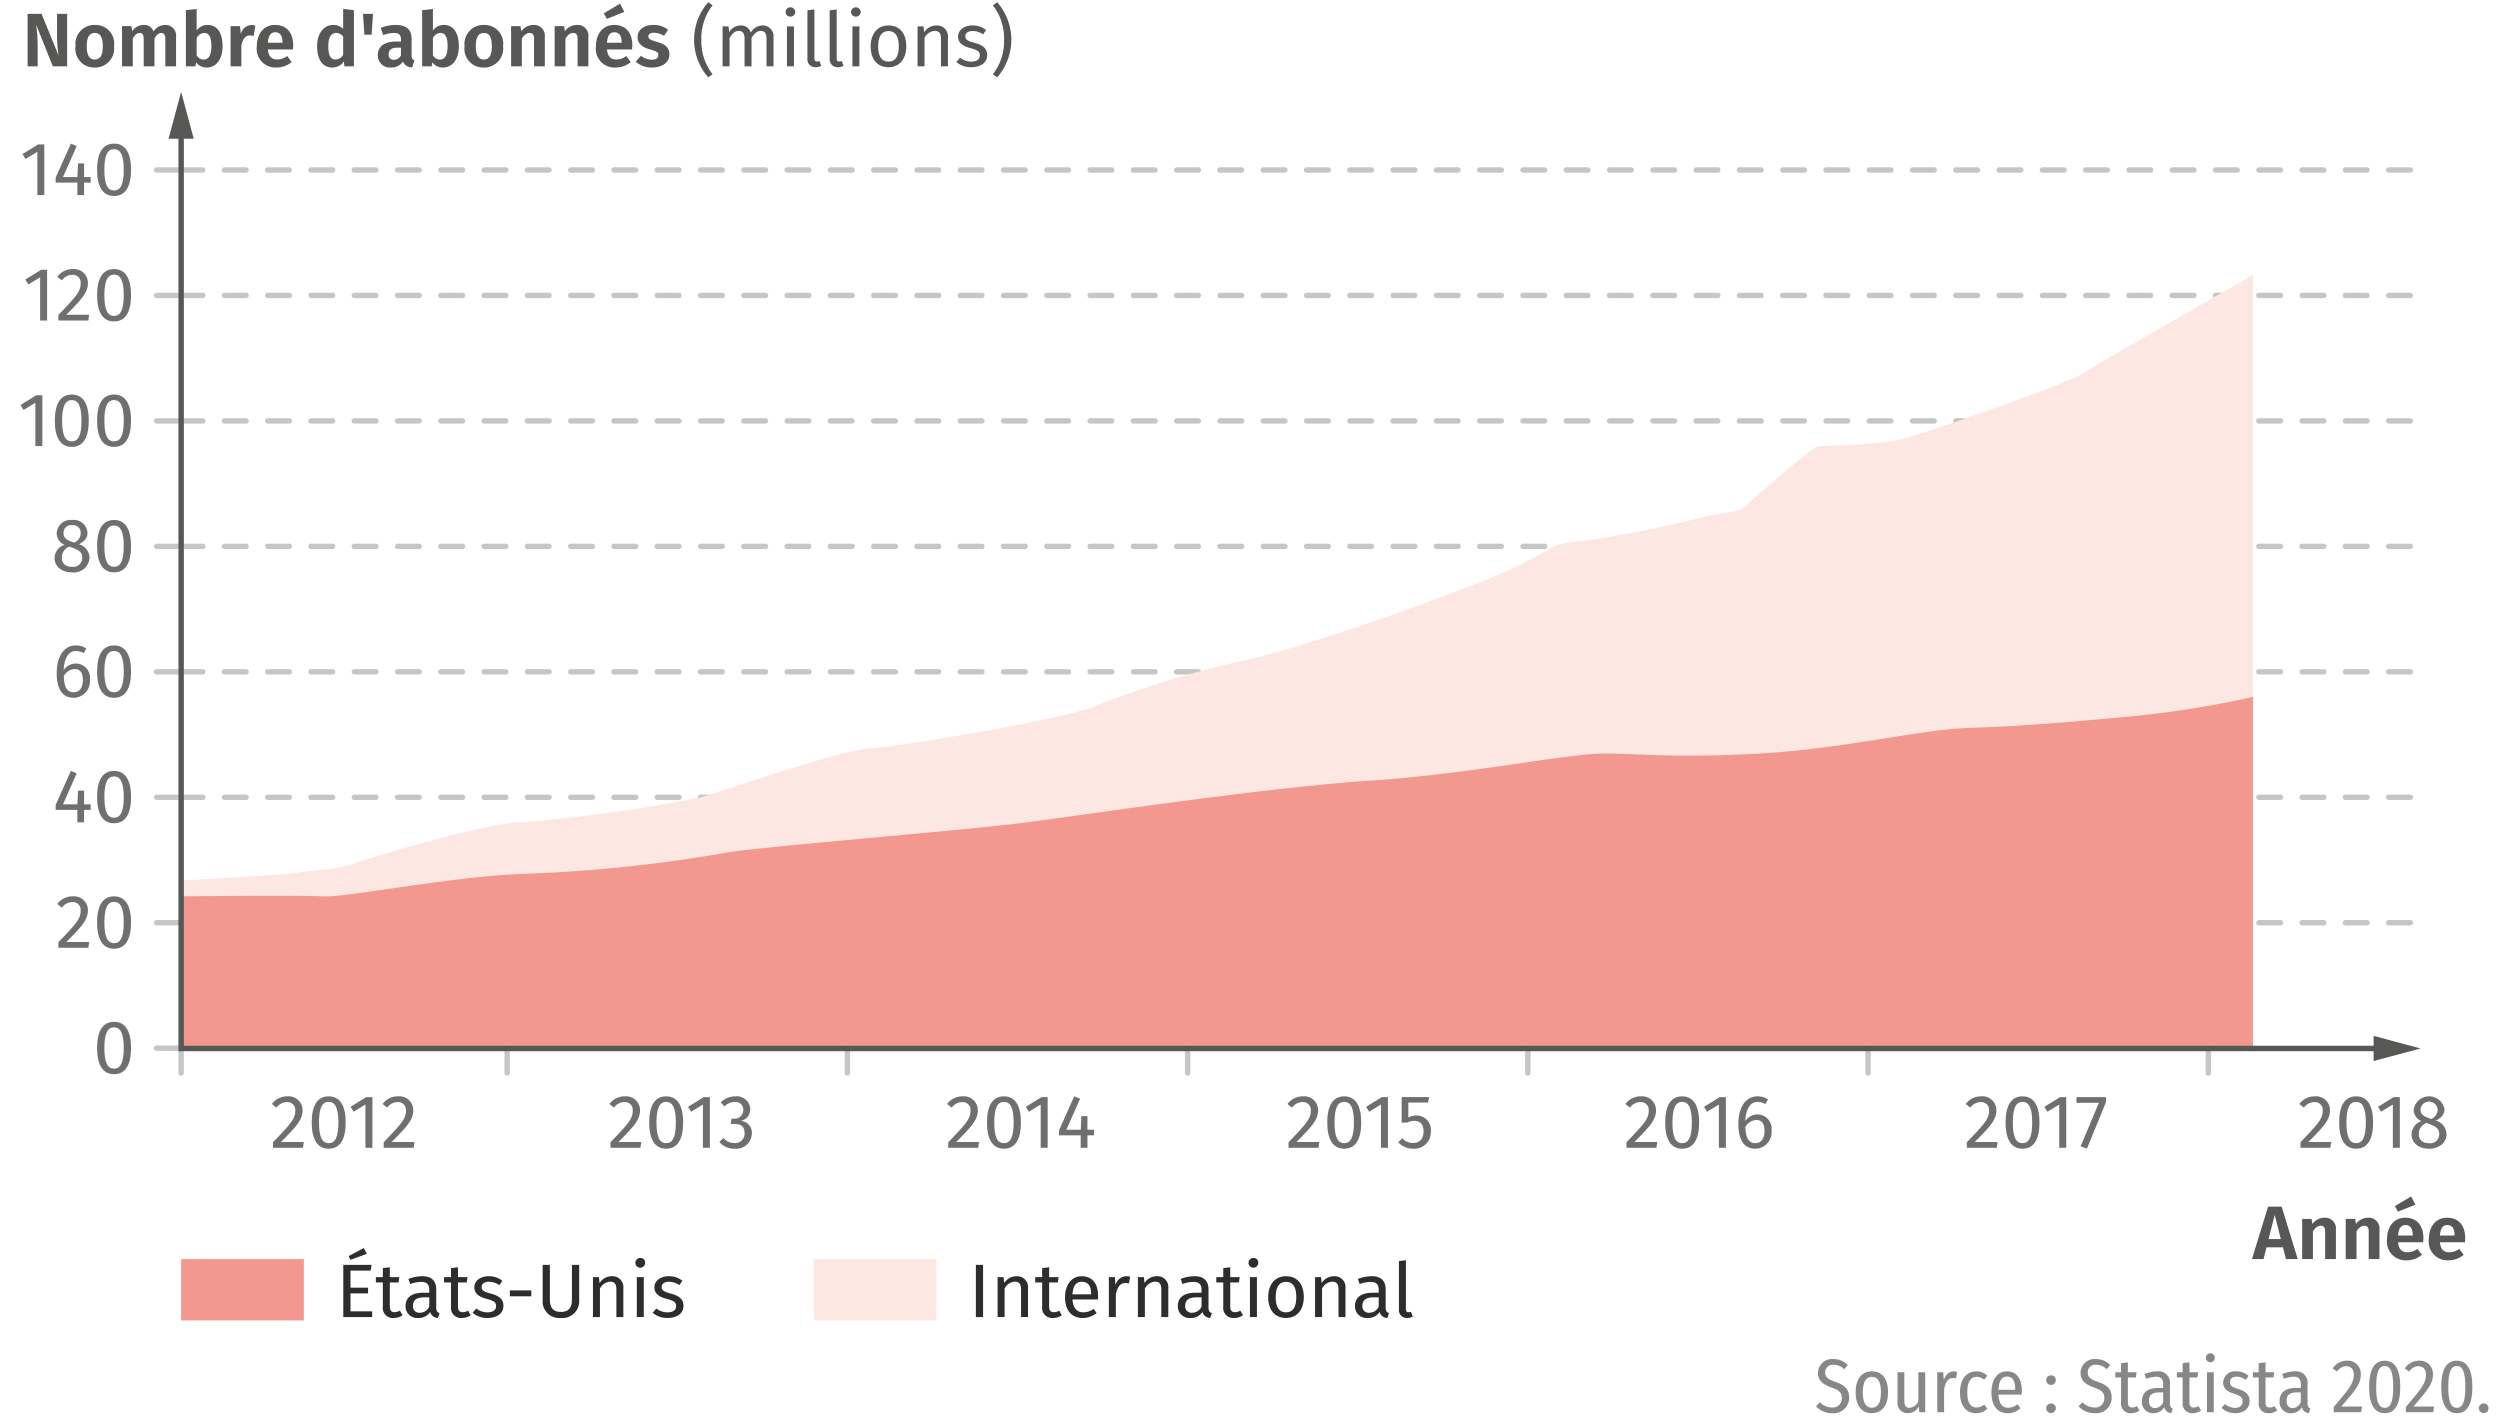 <svg xmlns="http://www.w3.org/2000/svg" viewBox="0 0 231.024 131.77"><g id="a3edcf47-5954-40a3-9c18-e22aac696e29" data-name="Calque 2"><line x1="16.739" y1="27.303" x2="223.683" y2="27.303" style="fill:none;stroke:#c6c6c6;stroke-linecap:round;stroke-miterlimit:10;stroke-width:0.5px;stroke-dasharray:2"/><line x1="16.739" y1="38.897" x2="223.683" y2="38.897" style="fill:none;stroke:#c6c6c6;stroke-linecap:round;stroke-miterlimit:10;stroke-width:0.5px;stroke-dasharray:2"/><line x1="16.739" y1="50.49" x2="223.683" y2="50.49" style="fill:none;stroke:#c6c6c6;stroke-linecap:round;stroke-miterlimit:10;stroke-width:0.5px;stroke-dasharray:2"/><line x1="16.739" y1="62.083" x2="223.683" y2="62.083" style="fill:none;stroke:#c6c6c6;stroke-linecap:round;stroke-miterlimit:10;stroke-width:0.5px;stroke-dasharray:2"/><line x1="16.739" y1="73.676" x2="223.683" y2="73.676" style="fill:none;stroke:#c6c6c6;stroke-linecap:round;stroke-miterlimit:10;stroke-width:0.5px;stroke-dasharray:2"/><line x1="16.739" y1="85.269" x2="223.683" y2="85.269" style="fill:none;stroke:#c6c6c6;stroke-linecap:round;stroke-miterlimit:10;stroke-width:0.5px;stroke-dasharray:2"/><line x1="16.739" y1="15.71" x2="223.683" y2="15.71" style="fill:none;stroke:#c6c6c6;stroke-linecap:round;stroke-miterlimit:10;stroke-width:0.5px;stroke-dasharray:2"/><path d="M16.739,81.371s9.179-.491,10.657-.726,3.841-.235,5.614-.927,12.351-3.739,15.128-3.724A148.055,148.055,0,0,0,64.802,73.676c1.832-.497,12.646-4.331,15.601-4.52s17.374-2.612,20.683-3.852a89.97,89.97,0,0,1,13.828-4.254c6.559-1.449,21.688-6.921,25.351-8.741s2.955-2.074,6.087-2.326a104.742,104.742,0,0,0,11.523-2.326,26.849,26.849,0,0,0,3.014-.566c.355-.251,6.5-5.846,7.209-5.877s5.614-.032,8.214-.786,14.714-4.966,16.251-5.972S208.199,25.404,208.199,25.404V96.888H16.739Z" style="fill:#fde7e2"/><path d="M16.739,82.834s11.062-.125,13.15,0,12.388-1.948,18.931-2.096A136.605,136.605,0,0,0,67.038,78.812c1.826-.444,22.288-2.085,27.855-2.819s22.411-3.252,31.598-3.844,18.374-2.517,21.715-2.517,6.504.444,14.388,0,14.87-2.221,19.381-2.369,8.269-.444,14.672-1.037A91.515,91.515,0,0,0,208.199,64.4V96.888H16.739Z" style="fill:#f3988e"/><path d="M27.961,102.594c0,.875-.56,1.499-1.996,2.935h2.108l-.077.539h-2.767v-.512c1.653-1.723,2.059-2.171,2.059-2.935a.722.722,0,0,0-.77-.777,1.194,1.194,0,0,0-.967.512l-.42-.336a1.731,1.731,0,0,1,1.421-.708A1.288,1.288,0,0,1,27.961,102.594Z" style="fill:#706f6f"/><path d="M31.944,103.729c0,1.555-.519,2.423-1.569,2.423-1.051,0-1.569-.868-1.569-2.423,0-1.556.518-2.417,1.569-2.417C31.426,101.312,31.944,102.181,31.944,103.729Zm-2.465,0c0,1.379.308,1.912.896,1.912.581,0,.896-.533.896-1.912,0-1.373-.315-1.905-.896-1.905C29.787,101.824,29.479,102.356,29.479,103.729Z" style="fill:#706f6f"/><path d="M34.414,106.068h-.645v-3.999l-1.092.665-.28-.455,1.45-.896h.567Z" style="fill:#706f6f"/><path d="M38.188,102.594c0,.875-.56,1.499-1.996,2.935h2.108l-.077.539h-2.767v-.512c1.653-1.723,2.059-2.171,2.059-2.935a.722.722,0,0,0-.77-.777,1.194,1.194,0,0,0-.967.512l-.42-.336a1.731,1.731,0,0,1,1.421-.708A1.288,1.288,0,0,1,38.188,102.594Z" style="fill:#706f6f"/><path d="M59.146,102.594c0,.875-.56,1.499-1.996,2.935H59.259l-.077.539H56.415v-.512c1.653-1.723,2.059-2.171,2.059-2.935a.722.722,0,0,0-.77-.777,1.194,1.194,0,0,0-.967.512l-.42-.336a1.731,1.731,0,0,1,1.421-.708A1.288,1.288,0,0,1,59.146,102.594Z" style="fill:#706f6f"/><path d="M63.13,103.729c0,1.555-.519,2.423-1.569,2.423-1.051,0-1.569-.868-1.569-2.423,0-1.556.518-2.417,1.569-2.417C62.611,101.312,63.13,102.181,63.13,103.729Zm-2.465,0c0,1.379.308,1.912.896,1.912.581,0,.896-.533.896-1.912,0-1.373-.315-1.905-.896-1.905C60.972,101.824,60.664,102.356,60.664,103.729Z" style="fill:#706f6f"/><path d="M65.6,106.068h-.645v-3.999l-1.092.665-.28-.455,1.45-.896h.567Z" style="fill:#706f6f"/><path d="M69.331,102.504a1.075,1.075,0,0,1-.91,1.078,1.08,1.08,0,0,1,1.058,1.135,1.453,1.453,0,0,1-1.597,1.436,1.767,1.767,0,0,1-1.408-.63l.385-.357a1.317,1.317,0,0,0,1.001.462.868.868,0,0,0,.946-.917c0-.645-.364-.841-.932-.841h-.35l.077-.497h.238a.788.788,0,0,0,.848-.826.699.699,0,0,0-.777-.715,1.321,1.321,0,0,0-.967.42l-.336-.385a1.894,1.894,0,0,1,1.337-.554A1.239,1.239,0,0,1,69.331,102.504Z" style="fill:#706f6f"/><path d="M90.36,102.594c0,.875-.56,1.499-1.996,2.935h2.108l-.077.539h-2.767v-.512c1.653-1.723,2.059-2.171,2.059-2.935a.722.722,0,0,0-.77-.777,1.194,1.194,0,0,0-.967.512l-.42-.336a1.731,1.731,0,0,1,1.421-.708A1.288,1.288,0,0,1,90.36,102.594Z" style="fill:#706f6f"/><path d="M94.344,103.729c0,1.555-.519,2.423-1.569,2.423-1.051,0-1.569-.868-1.569-2.423,0-1.556.518-2.417,1.569-2.417C93.825,101.312,94.344,102.181,94.344,103.729Zm-2.465,0c0,1.379.308,1.912.896,1.912.581,0,.896-.533.896-1.912,0-1.373-.315-1.905-.896-1.905C92.186,101.824,91.878,102.356,91.878,103.729Z" style="fill:#706f6f"/><path d="M96.814,106.068h-.645v-3.999l-1.092.665-.28-.455,1.45-.896h.567Z" style="fill:#706f6f"/><path d="M101.099,104.913h-.609v1.155H99.866v-1.155H97.863v-.463l1.408-3.138.539.225-1.268,2.864h1.331l.056-1.261h.561v1.261h.609Z" style="fill:#706f6f"/><path d="M121.805,102.594c0,.875-.561,1.499-1.996,2.935h2.108l-.077.539H119.074v-.512c1.653-1.723,2.059-2.171,2.059-2.935a.722.722,0,0,0-.77-.777,1.194,1.194,0,0,0-.967.512l-.42-.336a1.73,1.73,0,0,1,1.421-.708A1.288,1.288,0,0,1,121.805,102.594Z" style="fill:#706f6f"/><path d="M125.789,103.729c0,1.555-.519,2.423-1.569,2.423s-1.568-.868-1.568-2.423c0-1.556.518-2.417,1.568-2.417S125.789,102.181,125.789,103.729Zm-2.466,0c0,1.379.309,1.912.896,1.912.581,0,.896-.533.896-1.912,0-1.373-.315-1.905-.896-1.905C123.632,101.824,123.323,102.356,123.323,103.729Z" style="fill:#706f6f"/><path d="M128.259,106.068h-.645v-3.999l-1.092.665-.28-.455,1.449-.896h.567Z" style="fill:#706f6f"/><path d="M131.97,101.886h-1.828v1.38a1.619,1.619,0,0,1,.749-.182,1.318,1.318,0,0,1,1.331,1.484,1.526,1.526,0,0,1-1.625,1.583,1.834,1.834,0,0,1-1.387-.596l.379-.371a1.325,1.325,0,0,0,1.001.441c.589,0,.96-.385.96-1.071,0-.722-.371-.974-.854-.974a1.454,1.454,0,0,0-.666.161h-.504v-2.36h2.535Z" style="fill:#706f6f"/><path d="M153.033,102.594c0,.875-.561,1.499-1.996,2.935h2.108l-.077.539h-2.767v-.512c1.653-1.723,2.059-2.171,2.059-2.935a.722.722,0,0,0-.77-.777,1.194,1.194,0,0,0-.967.512l-.42-.336a1.73,1.73,0,0,1,1.421-.708A1.288,1.288,0,0,1,153.033,102.594Z" style="fill:#706f6f"/><path d="M157.016,103.729c0,1.555-.519,2.423-1.569,2.423s-1.568-.868-1.568-2.423c0-1.556.518-2.417,1.568-2.417S157.016,102.181,157.016,103.729Zm-2.466,0c0,1.379.309,1.912.896,1.912.581,0,.896-.533.896-1.912,0-1.373-.315-1.905-.896-1.905C154.859,101.824,154.551,102.356,154.551,103.729Z" style="fill:#706f6f"/><path d="M159.486,106.068h-.645v-3.999l-1.092.665-.28-.455,1.449-.896h.567Z" style="fill:#706f6f"/><path d="M163.708,104.478a1.53,1.53,0,0,1-1.491,1.674c-1.142,0-1.576-.938-1.576-2.283,0-1.534.666-2.557,1.772-2.557a1.694,1.694,0,0,1,.966.287l-.252.428a1.368,1.368,0,0,0-.721-.203c-.68,0-1.086.707-1.121,1.779a1.318,1.318,0,0,1,2.423.875Zm-.651.021c0-.743-.314-1.002-.756-1.002a1.208,1.208,0,0,0-1.009.645c.028,1.022.302,1.499.925,1.499C162.769,105.641,163.056,105.185,163.056,104.5Z" style="fill:#706f6f"/><path d="M184.485,102.594c0,.875-.56,1.499-1.995,2.935h2.107l-.077.539h-2.767v-.512c1.653-1.723,2.06-2.171,2.06-2.935a.723.723,0,0,0-.771-.777,1.194,1.194,0,0,0-.967.512l-.42-.336a1.732,1.732,0,0,1,1.422-.708A1.287,1.287,0,0,1,184.485,102.594Z" style="fill:#706f6f"/><path d="M188.469,103.729c0,1.555-.519,2.423-1.568,2.423-1.051,0-1.569-.868-1.569-2.423,0-1.556.519-2.417,1.569-2.417C187.95,101.312,188.469,102.181,188.469,103.729Zm-2.465,0c0,1.379.308,1.912.896,1.912.581,0,.896-.533.896-1.912,0-1.373-.315-1.905-.896-1.905C186.311,101.824,186.004,102.356,186.004,103.729Z" style="fill:#706f6f"/><path d="M190.939,106.068h-.645v-3.999l-1.093.665-.28-.455,1.45-.896h.567Z" style="fill:#706f6f"/><path d="M194.607,101.866l-1.751,4.272-.588-.196,1.688-4.034H191.884v-.525h2.724Z" style="fill:#706f6f"/><path d="M215.314,102.594c0,.875-.56,1.499-1.996,2.935h2.108l-.077.539h-2.767v-.512c1.653-1.723,2.06-2.171,2.06-2.935a.723.723,0,0,0-.77-.777,1.194,1.194,0,0,0-.967.512l-.42-.336a1.731,1.731,0,0,1,1.422-.708A1.287,1.287,0,0,1,215.314,102.594Z" style="fill:#706f6f"/><path d="M219.298,103.729c0,1.555-.519,2.423-1.568,2.423-1.051,0-1.569-.868-1.569-2.423,0-1.556.519-2.417,1.569-2.417C218.779,101.312,219.298,102.181,219.298,103.729Zm-2.465,0c0,1.379.308,1.912.896,1.912.581,0,.896-.533.896-1.912,0-1.373-.315-1.905-.896-1.905C217.14,101.824,216.833,102.356,216.833,103.729Z" style="fill:#706f6f"/><path d="M221.768,106.068h-.645v-3.999l-1.093.665-.28-.455,1.45-.896h.567Z" style="fill:#706f6f"/><path d="M226.081,104.814c0,.784-.672,1.338-1.625,1.338-.966,0-1.604-.554-1.604-1.323a1.29,1.29,0,0,1,.925-1.219,1.15,1.15,0,0,1-.729-1.093,1.444,1.444,0,0,1,2.844-.021c0,.477-.267.792-.799,1.058A1.333,1.333,0,0,1,226.081,104.814Zm-.672.007c0-.504-.267-.728-1.022-.987l-.176-.062a1.076,1.076,0,0,0-.687,1.058c0,.511.357.812.939.812A.83.83,0,0,0,225.409,104.821Zm-1.73-2.297c0,.483.329.658.869.833l.118.043a.94.94,0,0,0,.596-.883.795.795,0,0,0-1.583.007Z" style="fill:#706f6f"/><path d="M4.094,18.028H3.45v-3.999l-1.092.665L2.077,14.238,3.527,13.342h.567Z" style="fill:#706f6f"/><path d="M8.379,16.872H7.769v1.155H7.146V16.872H5.143v-.463L6.551,13.272l.539.225L5.822,16.361H7.153l.056-1.261h.561v1.261h.609Z" style="fill:#706f6f"/><path d="M12.11,15.689c0,1.555-.519,2.423-1.569,2.423-1.051,0-1.569-.868-1.569-2.423,0-1.556.518-2.417,1.569-2.417C11.591,13.272,12.11,14.141,12.11,15.689Zm-2.465,0c0,1.379.308,1.912.896,1.912.581,0,.896-.533.896-1.912,0-1.373-.315-1.905-.896-1.905C9.952,13.783,9.644,14.316,9.644,15.689Z" style="fill:#706f6f"/><path d="M170.752,126.152l-.337.379a1.365,1.365,0,0,0-.98-.414.694.694,0,0,0-.771.701c0,.406.196.623.946.882.77.273,1.268.603,1.268,1.457a1.43,1.43,0,0,1-1.562,1.436,1.996,1.996,0,0,1-1.498-.63l.35-.379a1.615,1.615,0,0,0,1.128.483.833.833,0,0,0,.903-.882c0-.477-.21-.708-.925-.953-.889-.314-1.274-.693-1.274-1.38a1.291,1.291,0,0,1,1.408-1.26A1.78,1.78,0,0,1,170.752,126.152Z" style="fill:#878787"/><path d="M174.475,128.653c0,1.197-.561,1.939-1.499,1.939s-1.499-.721-1.499-1.933c0-1.219.567-1.934,1.506-1.934S174.475,127.399,174.475,128.653Zm-2.332.007c0,1.001.294,1.429.833,1.429s.841-.428.841-1.436c0-1.002-.302-1.422-.834-1.422C172.444,127.231,172.143,127.651,172.143,128.66Z" style="fill:#878787"/><path d="M177.905,130.502h-.547l-.034-.554a1.141,1.141,0,0,1-1.03.645.937.937,0,0,1-.945-1.064v-2.718h.631v2.662c0,.427.16.623.49.623a.962.962,0,0,0,.805-.623v-2.662h.631Z" style="fill:#878787"/><path d="M180.859,126.776l-.112.609a.905.905,0,0,0-.287-.043c-.428,0-.665.351-.806,1.03v2.129h-.63v-3.691h.546l.057.735c.182-.539.482-.812.91-.812A1.15,1.15,0,0,1,180.859,126.776Z" style="fill:#878787"/><path d="M183.638,127.126l-.287.378a1.036,1.036,0,0,0-.693-.266c-.525,0-.861.42-.861,1.442,0,1.009.343,1.387.854,1.387a1.091,1.091,0,0,0,.707-.272l.287.385a1.461,1.461,0,0,1-1.016.413c-.924,0-1.506-.658-1.506-1.905,0-1.218.589-1.961,1.499-1.961A1.393,1.393,0,0,1,183.638,127.126Z" style="fill:#878787"/><path d="M186.823,128.877H184.679c.05.903.393,1.212.89,1.212a1.32,1.32,0,0,0,.869-.329l.272.371a1.679,1.679,0,0,1-1.177.462c-.945,0-1.506-.7-1.506-1.897,0-1.191.532-1.969,1.429-1.969.89,0,1.38.651,1.38,1.821C186.837,128.667,186.83,128.786,186.823,128.877Zm-.603-.519c0-.756-.238-1.148-.756-1.148-.441,0-.743.322-.785,1.219h1.541Z" style="fill:#878787"/><path d="M189.979,127.539a.445.445,0,1,1-.89,0,.445.445,0,1,1,.89,0Zm0,2.599a.445.445,0,1,1-.448-.448A.439.439,0,0,1,189.979,130.137Z" style="fill:#878787"/><path d="M195.013,126.152l-.337.379a1.365,1.365,0,0,0-.98-.414.694.694,0,0,0-.77.701c0,.406.196.623.946.882.77.273,1.268.603,1.268,1.457a1.43,1.43,0,0,1-1.562,1.436,1.996,1.996,0,0,1-1.498-.63l.35-.379a1.615,1.615,0,0,0,1.128.483.833.833,0,0,0,.903-.882c0-.477-.21-.708-.925-.953-.889-.314-1.274-.693-1.274-1.38a1.291,1.291,0,0,1,1.408-1.26A1.78,1.78,0,0,1,195.013,126.152Z" style="fill:#878787"/><path d="M197.708,130.341a1.302,1.302,0,0,1-.77.252.875.875,0,0,1-.932-.987v-2.312h-.532v-.483h.532v-.84l.63-.077v.917h.806l-.07.483h-.735v2.305c0,.308.119.469.399.469a.812.812,0,0,0,.441-.133Z" style="fill:#878787"/><path d="M200.781,130.159l-.133.427a.693.693,0,0,1-.651-.554,1.117,1.117,0,0,1-.995.561,1.019,1.019,0,0,1-1.064-1.12c0-.785.532-1.212,1.485-1.212h.476v-.309c0-.518-.203-.728-.672-.728a2.502,2.502,0,0,0-.896.195l-.154-.44a3.043,3.043,0,0,1,1.148-.253,1.062,1.062,0,0,1,1.198,1.198v1.736C200.522,129.976,200.613,130.082,200.781,130.159Zm-.883-.617v-.868h-.398c-.609,0-.918.252-.918.764,0,.448.21.68.561.68A.818.818,0,0,0,199.898,129.542Z" style="fill:#878787"/><path d="M203.398,130.341a1.302,1.302,0,0,1-.77.252.875.875,0,0,1-.932-.987v-2.312h-.532v-.483h.532v-.84l.63-.077v.917h.806l-.07.483H202.326v2.305c0,.308.119.469.399.469a.812.812,0,0,0,.441-.133Z" style="fill:#878787"/><path d="M204.672,125.494a.414.414,0,0,1-.827,0,.414.414,0,1,1,.827,0Zm-.099,5.008h-.63v-3.691h.63Z" style="fill:#878787"/><path d="M207.788,127.147l-.267.371a1.384,1.384,0,0,0-.84-.302c-.371,0-.609.189-.609.505,0,.308.175.448.749.63.7.225,1.064.512,1.064,1.128,0,.722-.602,1.113-1.323,1.113a1.777,1.777,0,0,1-1.268-.497l.322-.351a1.42,1.42,0,0,0,.932.357c.413,0,.686-.21.686-.581,0-.378-.161-.525-.805-.729-.708-.231-.988-.539-.988-1.044a1.092,1.092,0,0,1,1.212-1.022A1.678,1.678,0,0,1,207.788,127.147Z" style="fill:#878787"/><path d="M210.427,130.341a1.302,1.302,0,0,1-.77.252.875.875,0,0,1-.932-.987v-2.312h-.532v-.483h.532v-.84l.63-.077v.917H210.16l-.07.483h-.735v2.305c0,.308.119.469.399.469a.812.812,0,0,0,.441-.133Z" style="fill:#878787"/><path d="M213.5,130.159l-.133.427a.693.693,0,0,1-.651-.554,1.117,1.117,0,0,1-.995.561,1.019,1.019,0,0,1-1.064-1.12c0-.785.532-1.212,1.485-1.212h.476v-.309c0-.518-.203-.728-.672-.728a2.502,2.502,0,0,0-.896.195l-.154-.44a3.043,3.043,0,0,1,1.148-.253,1.062,1.062,0,0,1,1.198,1.198v1.736C213.241,129.976,213.332,130.082,213.5,130.159Zm-.883-.617v-.868h-.398c-.609,0-.918.252-.918.764,0,.448.21.68.561.68A.818.818,0,0,0,212.617,129.542Z" style="fill:#878787"/><path d="M218.162,126.993c0,.868-.456,1.449-1.814,2.983h1.919l-.077.525H215.661v-.49c1.499-1.744,1.85-2.221,1.85-2.983,0-.497-.267-.777-.687-.777a1.055,1.055,0,0,0-.861.497l-.399-.294a1.55,1.55,0,0,1,1.31-.715A1.205,1.205,0,0,1,218.162,126.993Z" style="fill:#878787"/><path d="M221.808,128.163c0,1.632-.497,2.43-1.436,2.43-.945,0-1.443-.806-1.443-2.43,0-1.632.498-2.424,1.443-2.424C221.311,125.739,221.808,126.545,221.808,128.163Zm-2.228,0c0,1.429.267,1.933.792,1.933.519,0,.784-.497.784-1.933,0-1.437-.266-1.927-.784-1.927C219.847,126.236,219.581,126.734,219.581,128.163Z" style="fill:#878787"/><path d="M224.826,126.993c0,.868-.456,1.449-1.814,2.983h1.919l-.077.525H222.325v-.49c1.499-1.744,1.85-2.221,1.85-2.983,0-.497-.267-.777-.687-.777a1.055,1.055,0,0,0-.861.497l-.399-.294a1.55,1.55,0,0,1,1.31-.715A1.205,1.205,0,0,1,224.826,126.993Z" style="fill:#878787"/><path d="M228.472,128.163c0,1.632-.497,2.43-1.436,2.43-.945,0-1.443-.806-1.443-2.43,0-1.632.498-2.424,1.443-2.424C227.975,125.739,228.472,126.545,228.472,128.163Zm-2.228,0c0,1.429.267,1.933.792,1.933.519,0,.784-.497.784-1.933,0-1.437-.266-1.927-.784-1.927C226.512,126.236,226.245,126.734,226.245,128.163Z" style="fill:#878787"/><path d="M229.962,130.137a.445.445,0,1,1-.448-.448A.439.439,0,0,1,229.962,130.137Z" style="fill:#878787"/><path d="M6.205,6.128H4.881l-1.541-3.845a14.052,14.052,0,0,1,.14,1.961V6.128H2.549V1.281h1.296L5.413,5.134a12.068,12.068,0,0,1-.14-1.724V1.281h.932Z" style="fill:#575756"/><path d="M10.538,4.272A1.755,1.755,0,0,1,8.759,6.24,1.731,1.731,0,0,1,6.98,4.272,1.752,1.752,0,0,1,8.765,2.304,1.726,1.726,0,0,1,10.538,4.272Zm-2.521,0c0,.854.252,1.227.742,1.227s.742-.379.742-1.227c0-.855-.252-1.226-.735-1.226C8.268,3.046,8.016,3.425,8.016,4.272Z" style="fill:#575756"/><path d="M16.271,3.425V6.128h-.994V3.593c0-.428-.168-.547-.364-.547-.273,0-.455.189-.638.519V6.128h-.994V3.593c0-.428-.168-.547-.364-.547-.273,0-.462.189-.645.519V6.128h-.994V2.416h.868l.07.469a1.278,1.278,0,0,1,1.078-.581.9.9,0,0,1,.89.609,1.303,1.303,0,0,1,1.106-.609A.988.988,0,0,1,16.271,3.425Z" style="fill:#575756"/><path d="M20.568,4.272c0,1.149-.554,1.969-1.478,1.969A1.198,1.198,0,0,1,18.117,5.757l-.057.371h-.882V.939l.994-.112V2.816a1.245,1.245,0,0,1,1.016-.512C20.063,2.304,20.568,3.032,20.568,4.272Zm-1.037,0c0-.966-.279-1.232-.672-1.232a.82.82,0,0,0-.687.483v1.583a.75.75,0,0,0,.638.399C19.237,5.505,19.531,5.176,19.531,4.272Z" style="fill:#575756"/><path d="M23.598,2.367l-.161.959a1.375,1.375,0,0,0-.336-.049c-.455,0-.673.343-.799.952V6.128h-.994V2.416h.868l.084.722a1.065,1.065,0,0,1,.967-.827A1.282,1.282,0,0,1,23.598,2.367Z" style="fill:#575756"/><path d="M27.072,4.573H24.754c.069.714.406.925.882.925a1.503,1.503,0,0,0,.903-.322l.414.56a2.187,2.187,0,0,1-1.408.505,1.73,1.73,0,0,1-1.813-1.947c0-1.121.602-1.989,1.688-1.989,1.051,0,1.674.7,1.674,1.884C27.093,4.314,27.079,4.468,27.072,4.573Zm-.967-.665c0-.561-.189-.925-.666-.925-.392,0-.63.259-.686.967h1.352Z" style="fill:#575756"/><path d="M32.706.939V6.128h-.875l-.057-.455a1.249,1.249,0,0,1-1.064.567c-.932,0-1.407-.784-1.407-1.969,0-1.148.588-1.968,1.505-1.968a1.275,1.275,0,0,1,.904.371V.826ZM31.712,5.05V3.39a.808.808,0,0,0-.645-.351c-.435,0-.729.364-.729,1.232,0,.932.266,1.227.665,1.227A.823.823,0,0,0,31.712,5.05Z" style="fill:#575756"/><path d="M33.545,1.281h.924l-.126,1.926h-.672Z" style="fill:#575756"/><path d="M38.299,5.568l-.21.658a.896.896,0,0,1-.854-.539,1.267,1.267,0,0,1-1.114.554A1.111,1.111,0,0,1,34.916,5.092c0-.812.616-1.254,1.709-1.254h.427V3.655c0-.462-.196-.609-.658-.609a3.351,3.351,0,0,0-.98.196l-.231-.665a3.853,3.853,0,0,1,1.373-.273c1.029,0,1.478.455,1.478,1.296v1.499C38.032,5.4,38.124,5.505,38.299,5.568Zm-1.247-.455v-.707h-.322c-.546,0-.812.196-.812.602a.453.453,0,0,0,.483.519A.723.723,0,0,0,37.052,5.113Z" style="fill:#575756"/><path d="M42.401,4.272c0,1.149-.554,1.969-1.478,1.969A1.198,1.198,0,0,1,39.95,5.757l-.057.371h-.882V.939l.994-.112V2.816a1.245,1.245,0,0,1,1.016-.512C41.897,2.304,42.401,3.032,42.401,4.272Zm-1.037,0c0-.966-.279-1.232-.672-1.232a.82.82,0,0,0-.687.483v1.583a.75.75,0,0,0,.638.399C41.07,5.505,41.364,5.176,41.364,4.272Z" style="fill:#575756"/><path d="M46.489,4.272a1.755,1.755,0,0,1-1.779,1.969A1.731,1.731,0,0,1,42.931,4.272a1.752,1.752,0,0,1,1.785-1.968A1.726,1.726,0,0,1,46.489,4.272Zm-2.521,0c0,.854.252,1.227.742,1.227s.742-.379.742-1.227c0-.855-.252-1.226-.735-1.226C44.22,3.046,43.968,3.425,43.968,4.272Z" style="fill:#575756"/><path d="M50.346,3.425V6.128h-.994V3.593c0-.428-.161-.547-.406-.547-.287,0-.512.189-.722.519V6.128h-.994V2.416h.868l.077.469a1.384,1.384,0,0,1,1.128-.581A.997.997,0,0,1,50.346,3.425Z" style="fill:#575756"/><path d="M54.371,3.425V6.128h-.994V3.593c0-.428-.161-.547-.406-.547-.287,0-.512.189-.722.519V6.128H51.255V2.416h.868L52.2,2.885a1.384,1.384,0,0,1,1.128-.581A.997.997,0,0,1,54.371,3.425Z" style="fill:#575756"/><path d="M58.41,4.573H56.092c.069.714.406.925.882.925a1.503,1.503,0,0,0,.903-.322l.414.56a2.187,2.187,0,0,1-1.408.505,1.73,1.73,0,0,1-1.813-1.947c0-1.121.602-1.989,1.688-1.989,1.051,0,1.674.7,1.674,1.884C58.43,4.314,58.417,4.468,58.41,4.573ZM56.077,1.743l-.28-.511,1.499-.896.393.764Zm1.366,2.165c0-.561-.189-.925-.666-.925-.392,0-.637.266-.686.967h1.352Z" style="fill:#575756"/><path d="M61.734,2.752l-.378.567a1.712,1.712,0,0,0-.925-.294c-.329,0-.511.133-.511.336,0,.217.126.315.777.504.742.203,1.162.512,1.162,1.17,0,.771-.721,1.205-1.604,1.205A2.203,2.203,0,0,1,58.744,5.701l.49-.547a1.635,1.635,0,0,0,.994.364c.371,0,.609-.154.609-.406,0-.28-.133-.371-.819-.561-.749-.21-1.1-.581-1.1-1.142,0-.63.574-1.106,1.471-1.106A2.11,2.11,0,0,1,61.734,2.752Z" style="fill:#575756"/><path d="M65.85.49A4.93,4.93,0,0,0,64.813,3.677,4.945,4.945,0,0,0,65.85,6.863l-.406.28a5.264,5.264,0,0,1,0-6.934Z" style="fill:#575756"/><path d="M71.479,3.481V6.128h-.645V3.571c0-.553-.237-.714-.518-.714-.399,0-.616.259-.869.651V6.128H68.805V3.571c0-.553-.238-.714-.519-.714-.399,0-.623.259-.868.651V6.128h-.645V2.437H67.326l.057.54a1.234,1.234,0,0,1,1.064-.624.931.931,0,0,1,.932.666,1.28,1.28,0,0,1,1.1-.666A1.001,1.001,0,0,1,71.479,3.481Z" style="fill:#575756"/><path d="M73.494,1.107a.452.452,0,0,1-.903,0,.452.452,0,0,1,.903,0Zm-.126,5.021h-.645V2.437H73.368Z" style="fill:#575756"/><path d="M74.613,5.4V.952l.645-.077V5.386c0,.196.062.294.23.294a.625.625,0,0,0,.238-.042l.168.448a1.08,1.08,0,0,1-.511.126A.726.726,0,0,1,74.613,5.4Z" style="fill:#575756"/><path d="M76.671,5.4V.952l.645-.077V5.386c0,.196.062.294.23.294a.622.622,0,0,0,.238-.042l.168.448a1.08,1.08,0,0,1-.511.126A.726.726,0,0,1,76.671,5.4Z" style="fill:#575756"/><path d="M79.542,1.107a.452.452,0,0,1-.903,0,.452.452,0,0,1,.903,0Zm-.126,5.021H78.771V2.437h.645Z" style="fill:#575756"/><path d="M83.75,4.28c0,1.142-.603,1.933-1.646,1.933-1.051,0-1.646-.756-1.646-1.926,0-1.142.603-1.934,1.652-1.934C83.161,2.353,83.75,3.11,83.75,4.28Zm-2.599.007c0,.959.336,1.407.952,1.407s.953-.448.953-1.414c0-.96-.337-1.408-.946-1.408C81.494,2.871,81.151,3.32,81.151,4.286Z" style="fill:#575756"/><path d="M87.599,3.481V6.128h-.645V3.571c0-.553-.225-.714-.581-.714a1.116,1.116,0,0,0-.938.651V6.128h-.645V2.437h.553l.057.547a1.34,1.34,0,0,1,1.127-.631A1.011,1.011,0,0,1,87.599,3.481Z" style="fill:#575756"/><path d="M91.12,2.774l-.273.406a1.697,1.697,0,0,0-.96-.315c-.42,0-.679.189-.679.483,0,.301.196.441.791.595.777.196,1.226.505,1.226,1.149,0,.77-.707,1.12-1.456,1.12a2.047,2.047,0,0,1-1.395-.483l.344-.392a1.674,1.674,0,0,0,1.036.356c.483,0,.792-.21.792-.56,0-.364-.183-.505-.896-.693C88.85,4.23,88.535,3.887,88.535,3.368c0-.588.567-1.016,1.331-1.016A1.959,1.959,0,0,1,91.12,2.774Z" style="fill:#575756"/><path d="M93.458,3.677a5.305,5.305,0,0,1-1.303,3.467l-.406-.28A4.951,4.951,0,0,0,92.785,3.677,4.935,4.935,0,0,0,91.749.49l.406-.28A5.305,5.305,0,0,1,93.458,3.677Z" style="fill:#575756"/><path d="M210.966,115.266H209.446l-.273,1.086h-1.071l1.492-4.847h1.254l1.484,4.847h-1.093Zm-.195-.763-.567-2.234-.567,2.234Z" style="fill:#575756"/><path d="M215.859,113.649v2.703h-.994v-2.535c0-.428-.161-.547-.406-.547-.287,0-.512.189-.722.519v2.563H212.743v-3.712h.868l.077.469a1.384,1.384,0,0,1,1.128-.581A.997.997,0,0,1,215.859,113.649Z" style="fill:#575756"/><path d="M219.885,113.649v2.703h-.994v-2.535c0-.428-.161-.547-.406-.547-.288,0-.512.189-.722.519v2.563h-.995v-3.712h.869l.077.469a1.384,1.384,0,0,1,1.127-.581A.998.998,0,0,1,219.885,113.649Z" style="fill:#575756"/><path d="M223.924,114.798h-2.318c.07.714.406.925.883.925a1.507,1.507,0,0,0,.903-.322l.413.56a2.185,2.185,0,0,1-1.408.505,1.73,1.73,0,0,1-1.813-1.947c0-1.121.603-1.989,1.688-1.989,1.051,0,1.674.7,1.674,1.884C223.944,114.538,223.93,114.692,223.924,114.798Zm-2.332-2.83-.28-.511,1.498-.896.393.764Zm1.365,2.165c0-.561-.189-.925-.665-.925-.393,0-.638.266-.687.967h1.352Z" style="fill:#575756"/><path d="M227.787,114.798h-2.318c.07.714.406.925.883.925a1.505,1.505,0,0,0,.903-.322l.413.56a2.184,2.184,0,0,1-1.407.505,1.731,1.731,0,0,1-1.814-1.947c0-1.121.603-1.989,1.688-1.989,1.05,0,1.674.7,1.674,1.884C227.808,114.538,227.794,114.692,227.787,114.798Zm-.966-.665c0-.561-.189-.925-.666-.925-.392,0-.63.259-.687.967h1.353Z" style="fill:#575756"/><line x1="14.471" y1="15.71" x2="16.739" y2="15.71" style="fill:none;stroke:#c6c6c6;stroke-linecap:round;stroke-miterlimit:10;stroke-width:0.5px"/><path d="M3.912,41.215H3.268v-3.999l-1.092.665-.28-.455L3.345,36.529h.567Z" style="fill:#706f6f"/><path d="M8.204,38.876c0,1.555-.519,2.423-1.569,2.423-1.051,0-1.569-.868-1.569-2.423,0-1.556.518-2.417,1.569-2.417C7.685,36.459,8.204,37.328,8.204,38.876Zm-2.465,0c0,1.379.308,1.912.896,1.912.581,0,.896-.533.896-1.912,0-1.373-.315-1.905-.896-1.905C6.047,36.97,5.739,37.503,5.739,38.876Z" style="fill:#706f6f"/><path d="M12.11,38.876c0,1.555-.519,2.423-1.569,2.423-1.051,0-1.569-.868-1.569-2.423,0-1.556.518-2.417,1.569-2.417C11.592,36.459,12.11,37.328,12.11,38.876Zm-2.465,0c0,1.379.308,1.912.896,1.912.581,0,.896-.533.896-1.912,0-1.373-.315-1.905-.896-1.905C9.953,36.97,9.645,37.503,9.645,38.876Z" style="fill:#706f6f"/><line x1="14.471" y1="38.897" x2="16.739" y2="38.897" style="fill:none;stroke:#c6c6c6;stroke-linecap:round;stroke-miterlimit:10;stroke-width:0.5px"/><path d="M4.353,29.621H3.709v-3.999l-1.092.665-.28-.455L3.786,24.935h.567Z" style="fill:#706f6f"/><path d="M8.126,26.147c0,.875-.56,1.499-1.996,2.935H8.239l-.077.539H5.395V29.109c1.653-1.723,2.059-2.171,2.059-2.935a.722.722,0,0,0-.77-.777,1.194,1.194,0,0,0-.967.512L5.297,25.573a1.731,1.731,0,0,1,1.421-.708A1.288,1.288,0,0,1,8.126,26.147Z" style="fill:#706f6f"/><path d="M12.11,27.282c0,1.555-.519,2.423-1.569,2.423-1.051,0-1.569-.868-1.569-2.423,0-1.556.518-2.417,1.569-2.417C11.592,24.865,12.11,25.734,12.11,27.282Zm-2.465,0c0,1.379.308,1.912.896,1.912.581,0,.896-.533.896-1.912,0-1.373-.315-1.905-.896-1.905C9.953,25.377,9.645,25.909,9.645,27.282Z" style="fill:#706f6f"/><line x1="14.471" y1="27.303" x2="16.739" y2="27.303" style="fill:none;stroke:#c6c6c6;stroke-linecap:round;stroke-miterlimit:10;stroke-width:0.5px"/><path d="M8.274,51.553a1.441,1.441,0,0,1-1.625,1.338c-.966,0-1.604-.554-1.604-1.323a1.29,1.29,0,0,1,.925-1.219A1.151,1.151,0,0,1,5.241,49.257,1.286,1.286,0,0,1,6.663,48.051a1.274,1.274,0,0,1,1.422,1.184c0,.477-.266.792-.799,1.058A1.334,1.334,0,0,1,8.274,51.553Zm-.672.007c0-.504-.266-.728-1.022-.987l-.175-.062a1.075,1.075,0,0,0-.687,1.058c0,.511.357.812.939.812A.83.83,0,0,0,7.601,51.56Zm-1.73-2.297c0,.483.329.658.869.833l.119.043a.941.941,0,0,0,.596-.883.698.698,0,0,0-.792-.722A.7.7,0,0,0,5.871,49.263Z" style="fill:#706f6f"/><path d="M12.11,50.468c0,1.555-.519,2.423-1.569,2.423-1.051,0-1.569-.868-1.569-2.423,0-1.556.518-2.417,1.569-2.417C11.591,48.051,12.11,48.921,12.11,50.468Zm-2.465,0c0,1.379.308,1.912.896,1.912.581,0,.896-.533.896-1.912,0-1.373-.315-1.905-.896-1.905C9.952,48.563,9.644,49.095,9.644,50.468Z" style="fill:#706f6f"/><line x1="14.471" y1="50.49" x2="16.739" y2="50.49" style="fill:none;stroke:#c6c6c6;stroke-linecap:round;stroke-miterlimit:10;stroke-width:0.5px"/><path d="M8.309,62.81A1.53,1.53,0,0,1,6.817,64.484c-1.142,0-1.576-.938-1.576-2.283,0-1.534.666-2.557,1.772-2.557a1.696,1.696,0,0,1,.966.287l-.252.428a1.371,1.371,0,0,0-.721-.203c-.68,0-1.086.707-1.121,1.779a1.318,1.318,0,0,1,2.423.875Zm-.651.021c0-.743-.315-1.002-.756-1.002a1.207,1.207,0,0,0-1.008.645c.028,1.022.301,1.499.924,1.499C7.37,63.973,7.658,63.517,7.658,62.832Z" style="fill:#706f6f"/><path d="M12.11,62.061c0,1.555-.519,2.423-1.569,2.423-1.051,0-1.569-.868-1.569-2.423,0-1.556.518-2.417,1.569-2.417C11.592,59.644,12.11,60.513,12.11,62.061Zm-2.465,0c0,1.379.308,1.912.896,1.912.581,0,.896-.533.896-1.912,0-1.373-.315-1.905-.896-1.905C9.953,60.156,9.645,60.688,9.645,62.061Z" style="fill:#706f6f"/><line x1="14.471" y1="62.083" x2="16.739" y2="62.083" style="fill:none;stroke:#c6c6c6;stroke-linecap:round;stroke-miterlimit:10;stroke-width:0.5px"/><path d="M8.379,74.839H7.77v1.155H7.146V74.839H5.143V74.376L6.551,71.238l.539.225L5.823,74.327H7.153l.056-1.261h.561v1.261h.609Z" style="fill:#706f6f"/><path d="M12.11,73.655c0,1.555-.519,2.423-1.569,2.423-1.051,0-1.569-.868-1.569-2.423,0-1.556.518-2.417,1.569-2.417C11.592,71.238,12.11,72.107,12.11,73.655Zm-2.465,0c0,1.379.308,1.912.896,1.912.581,0,.896-.533.896-1.912,0-1.373-.315-1.905-.896-1.905C9.953,71.75,9.645,72.282,9.645,73.655Z" style="fill:#706f6f"/><line x1="14.471" y1="73.676" x2="16.739" y2="73.676" style="fill:none;stroke:#c6c6c6;stroke-linecap:round;stroke-miterlimit:10;stroke-width:0.5px"/><path d="M8.126,84.113c0,.875-.56,1.499-1.996,2.935H8.239l-.077.539H5.395v-.512c1.653-1.723,2.059-2.171,2.059-2.935a.722.722,0,0,0-.77-.777,1.194,1.194,0,0,0-.967.512l-.42-.336a1.731,1.731,0,0,1,1.421-.708A1.288,1.288,0,0,1,8.126,84.113Z" style="fill:#706f6f"/><path d="M12.11,85.248c0,1.555-.519,2.423-1.569,2.423-1.051,0-1.569-.868-1.569-2.423,0-1.556.518-2.417,1.569-2.417C11.591,82.831,12.11,83.7,12.11,85.248Zm-2.465,0c0,1.379.308,1.912.896,1.912.581,0,.896-.533.896-1.912,0-1.373-.315-1.905-.896-1.905C9.952,83.343,9.644,83.875,9.644,85.248Z" style="fill:#706f6f"/><line x1="14.471" y1="85.269" x2="16.739" y2="85.269" style="fill:none;stroke:#c6c6c6;stroke-linecap:round;stroke-miterlimit:10;stroke-width:0.5px"/><path d="M12.11,96.842c0,1.555-.519,2.423-1.569,2.423-1.051,0-1.569-.868-1.569-2.423,0-1.556.518-2.417,1.569-2.417C11.592,94.425,12.11,95.294,12.11,96.842Zm-2.465,0c0,1.379.308,1.912.896,1.912.581,0,.896-.533.896-1.912,0-1.373-.315-1.905-.896-1.905C9.953,94.936,9.645,95.468,9.645,96.842Z" style="fill:#706f6f"/><line x1="14.471" y1="96.863" x2="16.739" y2="96.863" style="fill:none;stroke:#c6c6c6;stroke-linecap:round;stroke-miterlimit:10;stroke-width:0.5px"/><line x1="46.866" y1="96.888" x2="46.866" y2="99.155" style="fill:none;stroke:#c6c6c6;stroke-linecap:round;stroke-miterlimit:10;stroke-width:0.5px"/><line x1="16.739" y1="96.888" x2="16.739" y2="99.155" style="fill:none;stroke:#c6c6c6;stroke-linecap:round;stroke-miterlimit:10;stroke-width:0.5px"/><line x1="78.307" y1="96.888" x2="78.307" y2="99.155" style="fill:none;stroke:#c6c6c6;stroke-linecap:round;stroke-miterlimit:10;stroke-width:0.5px"/><line x1="109.748" y1="96.888" x2="109.748" y2="99.155" style="fill:none;stroke:#c6c6c6;stroke-linecap:round;stroke-miterlimit:10;stroke-width:0.5px"/><line x1="141.188" y1="96.888" x2="141.188" y2="99.155" style="fill:none;stroke:#c6c6c6;stroke-linecap:round;stroke-miterlimit:10;stroke-width:0.5px"/><line x1="172.629" y1="96.888" x2="172.629" y2="99.155" style="fill:none;stroke:#c6c6c6;stroke-linecap:round;stroke-miterlimit:10;stroke-width:0.5px"/><line x1="204.07" y1="99.155" x2="204.07" y2="96.888" style="fill:none;stroke:#c6c6c6;stroke-linecap:round;stroke-miterlimit:10;stroke-width:0.5px"/><polyline points="16.739 12.027 16.739 96.888 220.139 96.888" style="fill:none;stroke:#575756;stroke-linecap:round;stroke-miterlimit:10;stroke-width:0.5px"/><polygon points="15.577 12.82 16.739 8.483 17.901 12.82 15.577 12.82" style="fill:#575756"/><polygon points="219.346 98.05 223.683 96.888 219.346 95.726 219.346 98.05" style="fill:#575756"/><rect x="16.739" y="116.353" width="11.339" height="5.669" style="fill:#f3988e"/><path d="M34.259,117.416H32.389v1.576h1.624v.532h-1.624v1.653h2.003v.532H31.723v-4.826h2.612Zm-.364-1.548-1.513.554-.168-.343,1.401-.75Z" style="fill:#2e2d2c"/><path d="M37.199,121.542a1.406,1.406,0,0,1-.826.252.927.927,0,0,1-.995-1.051v-2.228h-.644v-.497h.644v-.833l.645-.077v.91h.876l-.07.497h-.806v2.199c0,.371.119.547.441.547a.998.998,0,0,0,.49-.147Z" style="fill:#2e2d2c"/><path d="M40.622,121.345l-.147.448a.743.743,0,0,1-.721-.554,1.257,1.257,0,0,1-1.1.554,1.073,1.073,0,0,1-1.177-1.114c0-.791.595-1.218,1.625-1.218h.567v-.273c0-.532-.26-.729-.771-.729a3.314,3.314,0,0,0-.995.196l-.161-.47a3.623,3.623,0,0,1,1.275-.252c.89,0,1.295.455,1.295,1.226v1.688C40.313,121.171,40.432,121.275,40.622,121.345Zm-.952-.609v-.848h-.483c-.68,0-1.022.252-1.022.757a.581.581,0,0,0,.637.665A.949.949,0,0,0,39.67,120.736Z" style="fill:#2e2d2c"/><path d="M43.499,121.542a1.408,1.408,0,0,1-.826.252.927.927,0,0,1-.995-1.051v-2.228H41.034v-.497h.644v-.833l.645-.077v.91h.876l-.07.497h-.806v2.199c0,.371.119.547.441.547a.998.998,0,0,0,.49-.147Z" style="fill:#2e2d2c"/><path d="M46.418,118.354l-.273.406a1.702,1.702,0,0,0-.96-.314c-.42,0-.679.188-.679.483,0,.301.196.44.791.595.777.196,1.226.505,1.226,1.148,0,.771-.707,1.121-1.457,1.121a2.046,2.046,0,0,1-1.394-.483l.344-.393a1.669,1.669,0,0,0,1.036.357c.483,0,.792-.21.792-.561,0-.364-.183-.504-.896-.693-.799-.21-1.114-.553-1.114-1.071,0-.588.567-1.016,1.331-1.016A1.964,1.964,0,0,1,46.418,118.354Z" style="fill:#2e2d2c"/><path d="M47.116,119.244h1.982v.547H47.116Z" style="fill:#2e2d2c"/><path d="M53.523,120.162a1.547,1.547,0,0,1-1.694,1.632,1.53,1.53,0,0,1-1.682-1.632v-3.278h.666V120.113c0,.749.329,1.12,1.016,1.12.693,0,1.022-.371,1.022-1.12v-3.229h.672Z" style="fill:#2e2d2c"/><path d="M57.604,119.062v2.647h-.645V119.153c0-.554-.225-.715-.581-.715a1.117,1.117,0,0,0-.938.651v2.62h-.645v-3.691h.553l.057.547a1.338,1.338,0,0,1,1.127-.631A1.011,1.011,0,0,1,57.604,119.062Z" style="fill:#2e2d2c"/><path d="M59.619,116.688a.452.452,0,1,1-.455-.441A.429.429,0,0,1,59.619,116.688Zm-.126,5.021h-.645v-3.691H59.493Z" style="fill:#2e2d2c"/><path d="M63.056,118.354l-.273.406a1.702,1.702,0,0,0-.96-.314c-.42,0-.679.188-.679.483,0,.301.196.44.791.595.777.196,1.226.505,1.226,1.148,0,.771-.707,1.121-1.457,1.121a2.046,2.046,0,0,1-1.394-.483l.344-.393a1.669,1.669,0,0,0,1.036.357c.483,0,.792-.21.792-.561,0-.364-.183-.504-.896-.693-.799-.21-1.114-.553-1.114-1.071,0-.588.567-1.016,1.331-1.016A1.964,1.964,0,0,1,63.056,118.354Z" style="fill:#2e2d2c"/><rect x="75.196" y="116.353" width="11.339" height="5.669" style="fill:#fde7e2"/><path d="M90.846,121.71H90.18v-4.826h.666Z" style="fill:#2e2d2c"/><path d="M94.998,119.062v2.647h-.645V119.153c0-.554-.225-.715-.581-.715a1.117,1.117,0,0,0-.938.651v2.62h-.645v-3.691h.553l.057.547a1.338,1.338,0,0,1,1.127-.631A1.011,1.011,0,0,1,94.998,119.062Z" style="fill:#2e2d2c"/><path d="M98.126,121.542a1.406,1.406,0,0,1-.826.252.927.927,0,0,1-.995-1.051v-2.228h-.644v-.497H96.305v-.833l.645-.077v.91h.876l-.07.497h-.806v2.199c0,.371.119.547.441.547a.998.998,0,0,0,.49-.147Z" style="fill:#2e2d2c"/><path d="M101.458,120.085H99.106c.062.855.462,1.184.994,1.184a1.552,1.552,0,0,0,.96-.322l.279.385a2.005,2.005,0,0,1-1.288.463c-1.029,0-1.632-.722-1.632-1.892,0-1.148.581-1.968,1.533-1.968.995,0,1.521.693,1.521,1.821C101.473,119.882,101.466,120.001,101.458,120.085Zm-.623-.519c0-.722-.287-1.12-.868-1.12-.49,0-.812.343-.861,1.162h1.729Z" style="fill:#2e2d2c"/><path d="M104.44,117.976l-.119.631a1.154,1.154,0,0,0-.322-.042c-.463,0-.729.329-.883,1.036v2.108h-.645v-3.691h.553l.064.75a1.053,1.053,0,0,1,.986-.834A1.57,1.57,0,0,1,104.44,117.976Z" style="fill:#2e2d2c"/><path d="M107.962,119.062v2.647h-.645V119.153c0-.554-.225-.715-.582-.715a1.116,1.116,0,0,0-.938.651v2.62h-.645v-3.691h.553l.057.547a1.338,1.338,0,0,1,1.127-.631A1.011,1.011,0,0,1,107.962,119.062Z" style="fill:#2e2d2c"/><path d="M111.987,121.345l-.148.448a.743.743,0,0,1-.721-.554,1.256,1.256,0,0,1-1.1.554,1.073,1.073,0,0,1-1.176-1.114c0-.791.594-1.218,1.625-1.218h.566v-.273c0-.532-.26-.729-.77-.729a3.319,3.319,0,0,0-.996.196l-.16-.47a3.615,3.615,0,0,1,1.275-.252c.889,0,1.295.455,1.295,1.226v1.688C111.679,121.171,111.798,121.275,111.987,121.345Zm-.953-.609v-.848h-.482c-.68,0-1.023.252-1.023.757a.581.581,0,0,0,.637.665A.948.948,0,0,0,111.034,120.736Z" style="fill:#2e2d2c"/><path d="M114.862,121.542a1.402,1.402,0,0,1-.826.252.927.927,0,0,1-.994-1.051v-2.228h-.645v-.497h.645v-.833l.645-.077v.91h.875l-.07.497h-.805v2.199c0,.371.119.547.441.547a1.001,1.001,0,0,0,.49-.147Z" style="fill:#2e2d2c"/><path d="M116.276,116.688a.451.451,0,1,1-.455-.441A.428.428,0,0,1,116.276,116.688Zm-.125,5.021h-.645v-3.691h.645Z" style="fill:#2e2d2c"/><path d="M120.485,119.86c0,1.142-.604,1.934-1.646,1.934-1.051,0-1.646-.757-1.646-1.926,0-1.142.604-1.934,1.652-1.934C119.895,117.934,120.485,118.691,120.485,119.86Zm-2.6.008c0,.959.336,1.407.953,1.407.615,0,.953-.448.953-1.415,0-.959-.338-1.407-.947-1.407C118.229,118.453,117.886,118.901,117.886,119.868Z" style="fill:#2e2d2c"/><path d="M124.335,119.062v2.647h-.645V119.153c0-.554-.225-.715-.582-.715a1.116,1.116,0,0,0-.938.651v2.62h-.645v-3.691h.553l.057.547a1.338,1.338,0,0,1,1.127-.631A1.011,1.011,0,0,1,124.335,119.062Z" style="fill:#2e2d2c"/><path d="M128.358,121.345l-.146.448a.743.743,0,0,1-.721-.554,1.259,1.259,0,0,1-1.1.554,1.073,1.073,0,0,1-1.178-1.114c0-.791.596-1.218,1.625-1.218h.568v-.273c0-.532-.26-.729-.771-.729a3.308,3.308,0,0,0-.994.196l-.162-.47a3.632,3.632,0,0,1,1.275-.252c.891,0,1.295.455,1.295,1.226v1.688C128.05,121.171,128.169,121.275,128.358,121.345Zm-.951-.609v-.848h-.484c-.68,0-1.021.252-1.021.757a.581.581,0,0,0,.637.665A.95.95,0,0,0,127.407,120.736Z" style="fill:#2e2d2c"/><path d="M129.274,120.981V116.534l.645-.077v4.511c0,.195.062.294.23.294a.641.641,0,0,0,.238-.042l.168.448a1.076,1.076,0,0,1-.51.126A.726.726,0,0,1,129.274,120.981Z" style="fill:#2e2d2c"/></g></svg>